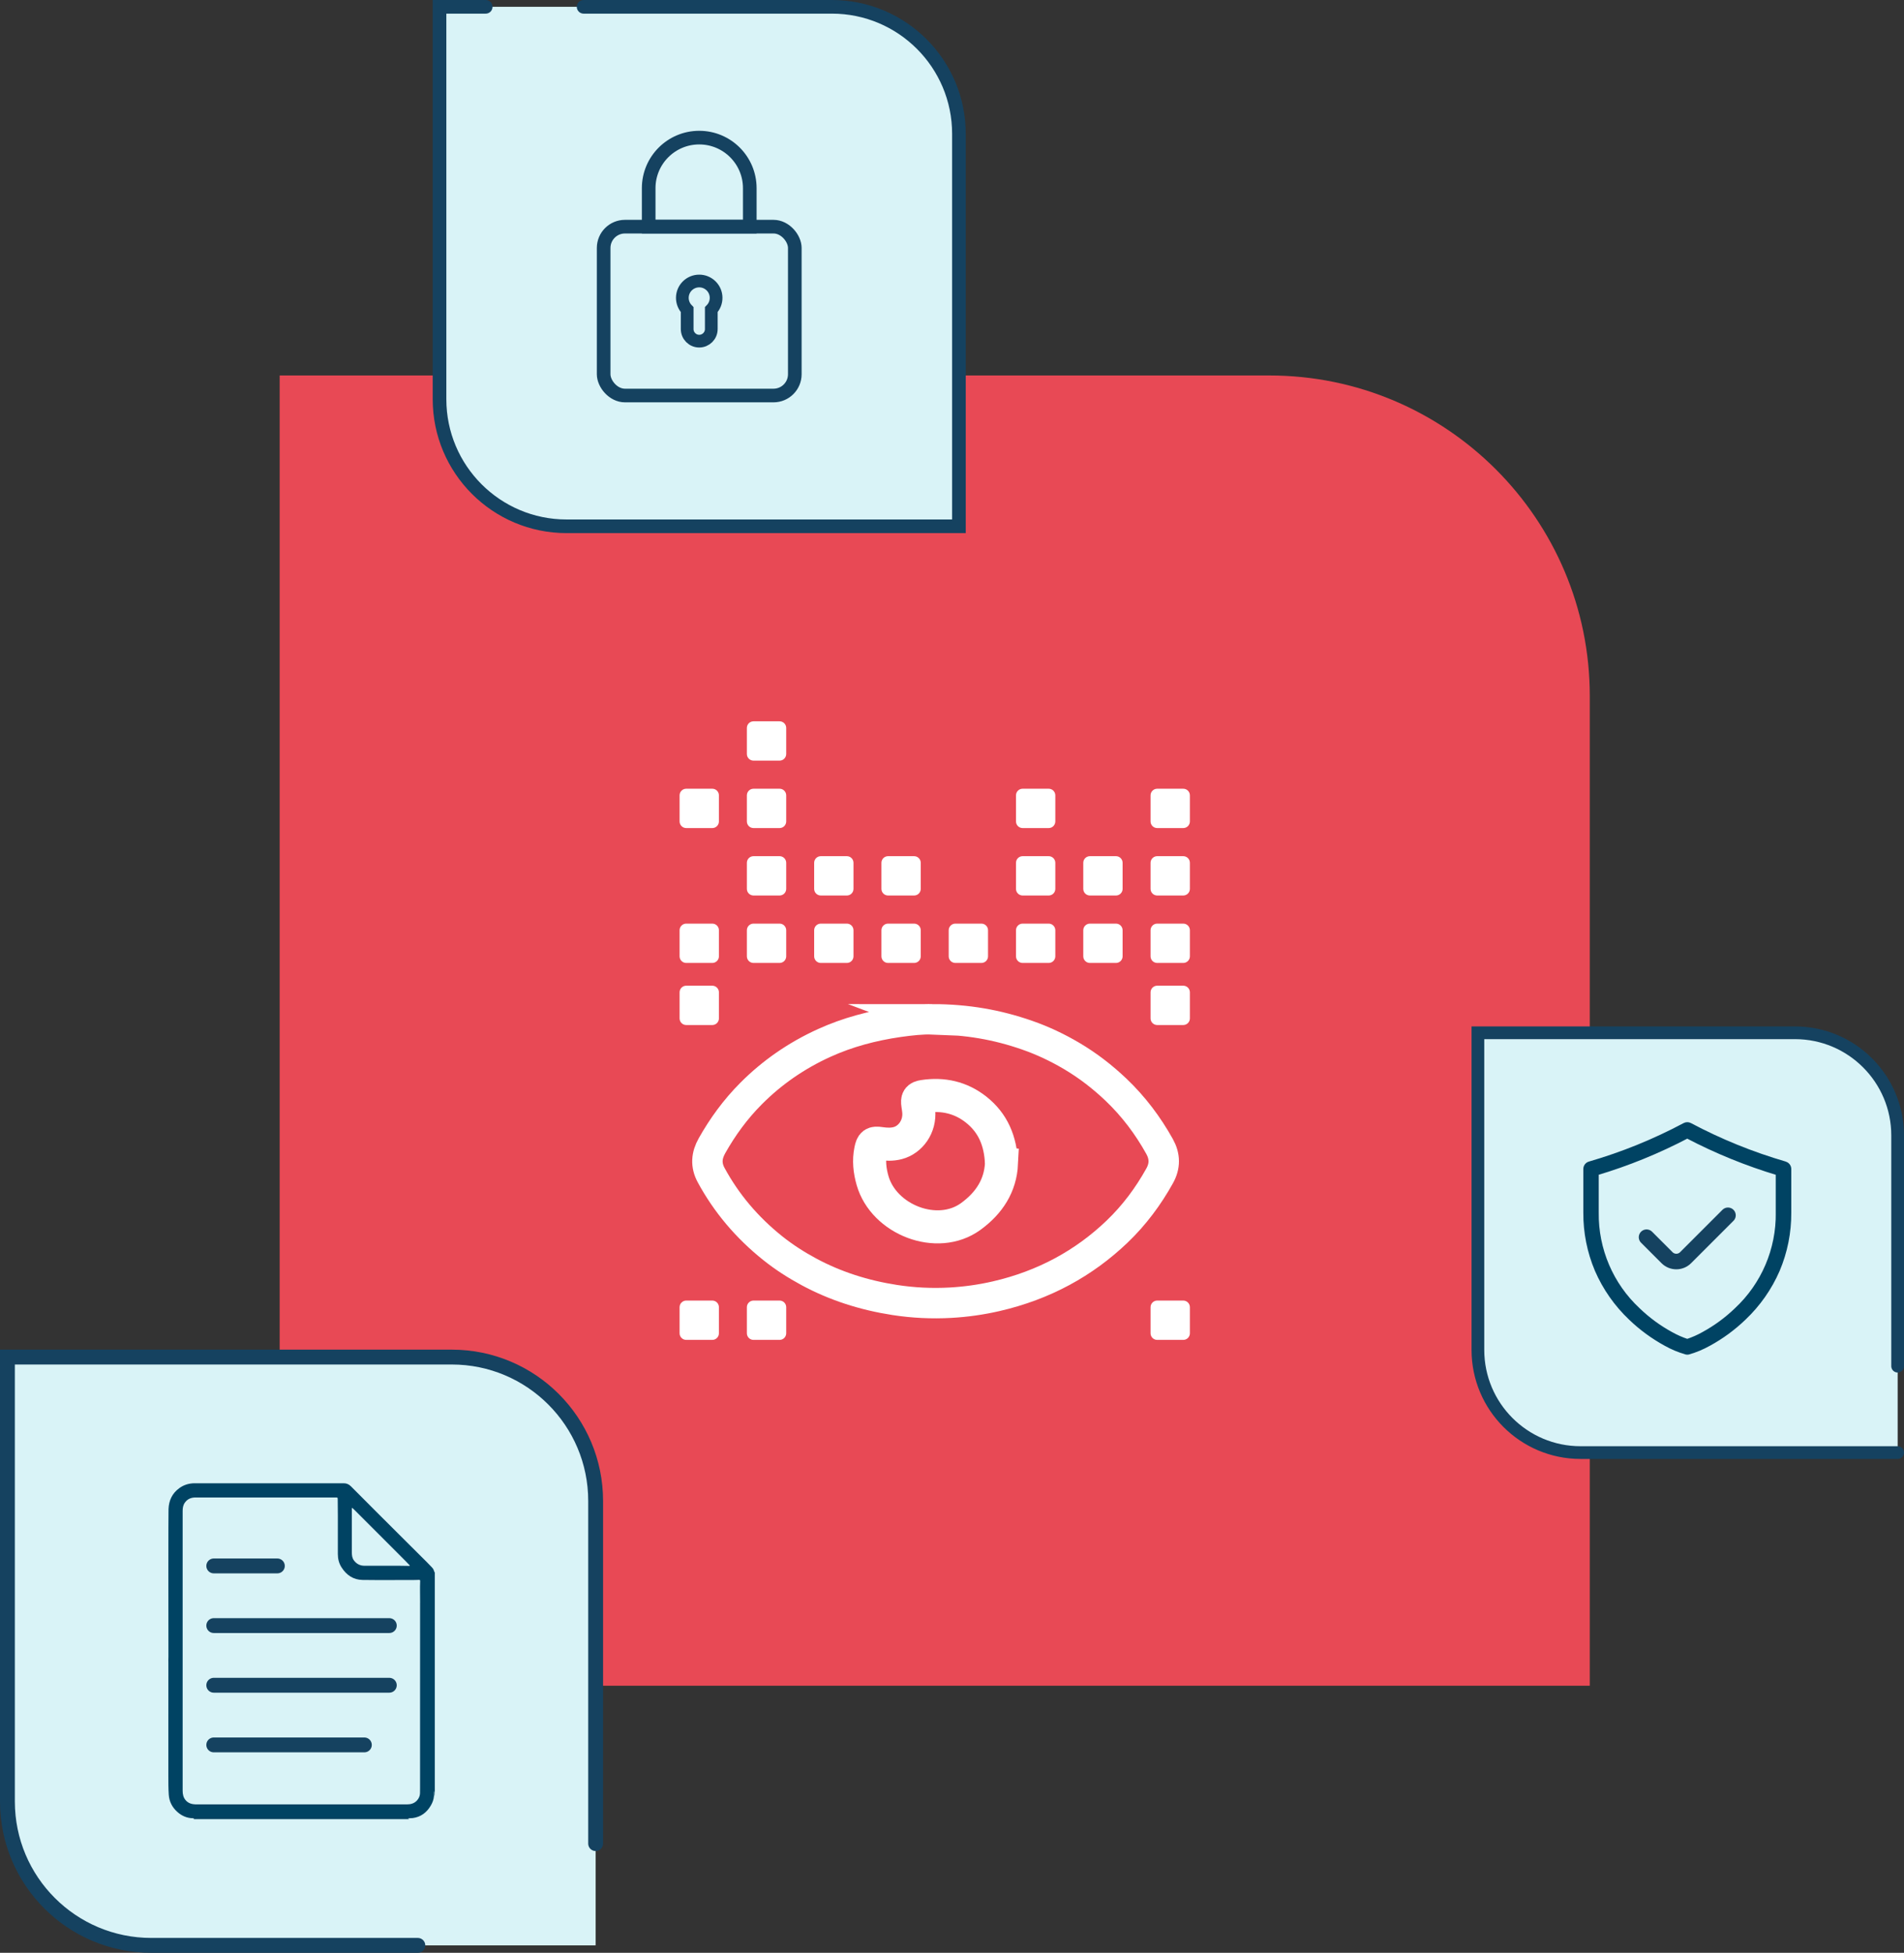 <?xml version="1.0" encoding="UTF-8"?>
<svg id="b" data-name="Layer 2" xmlns="http://www.w3.org/2000/svg" width="748.47" height="767.55" viewBox="0 0 748.47 767.55">
  <rect x="0" y="0" width="748.47" height="767.55" fill="#333333" stroke="none"/>
  <g id="c" data-name="Layer 1">
    <path d="m109.95,147.58h389.03c69.52,0,125.97,56.44,125.97,125.97v389.03H235.91c-69.52,0-125.97-56.44-125.97-125.97V147.58h0Z" fill="#e84955"/>
    <g>
      <g>
        <g>
          <rect x="267.64" y="363.53" width="14.47" height="14.47" rx="2.11" ry="2.11" fill="#fff"/>
          <path d="m280,364.03c.89,0,1.61.72,1.61,1.61v10.24c0,.89-.72,1.61-1.61,1.61h-10.24c-.89,0-1.61-.72-1.61-1.61v-10.24c0-.89.72-1.61,1.61-1.61h10.24m0-1h-10.24c-1.44,0-2.61,1.17-2.61,2.61v10.24c0,1.44,1.17,2.61,2.61,2.61h10.24c1.44,0,2.61-1.17,2.61-2.61v-10.24c0-1.44-1.17-2.61-2.61-2.61h0Z" fill="#fff"/>
        </g>
        <g>
          <rect x="294.09" y="363.53" width="14.47" height="14.47" rx="2.11" ry="2.11" fill="#fff"/>
          <path d="m306.45,364.03c.89,0,1.61.72,1.61,1.61v10.24c0,.89-.72,1.61-1.61,1.61h-10.24c-.89,0-1.61-.72-1.61-1.61v-10.24c0-.89.72-1.61,1.61-1.61h10.24m0-1h-10.24c-1.44,0-2.61,1.17-2.61,2.61v10.24c0,1.44,1.17,2.61,2.61,2.61h10.24c1.44,0,2.61-1.17,2.61-2.61v-10.24c0-1.44-1.17-2.61-2.61-2.61h0Z" fill="#fff"/>
        </g>
        <g>
          <rect x="320.54" y="363.53" width="14.47" height="14.47" rx="2.11" ry="2.11" fill="#fff"/>
          <path d="m332.9,364.03c.89,0,1.61.72,1.61,1.61v10.24c0,.89-.72,1.61-1.61,1.61h-10.24c-.89,0-1.61-.72-1.61-1.61v-10.24c0-.89.72-1.61,1.61-1.61h10.24m0-1h-10.24c-1.44,0-2.61,1.17-2.61,2.61v10.24c0,1.44,1.17,2.61,2.61,2.61h10.24c1.44,0,2.61-1.17,2.61-2.61v-10.24c0-1.44-1.17-2.61-2.61-2.61h0Z" fill="#fff"/>
        </g>
        <g>
          <path d="m375.55,363.53h10.24c1.17,0,2.11.95,2.11,2.11v10.24c0,1.17-.95,2.11-2.11,2.11h-10.24c-1.17,0-2.11-.95-2.11-2.11v-10.24c0-1.17.95-2.11,2.11-2.11Z" fill="#fff"/>
          <path d="m385.79,364.03c.89,0,1.61.72,1.61,1.61v10.24c0,.89-.72,1.61-1.61,1.61h-10.24c-.89,0-1.61-.72-1.61-1.61v-10.24c0-.89.72-1.61,1.61-1.61h10.24m0-1h-10.24c-1.44,0-2.61,1.17-2.61,2.61v10.24c0,1.44,1.17,2.61,2.61,2.61h10.24c1.44,0,2.61-1.17,2.61-2.61v-10.24c0-1.44-1.17-2.61-2.61-2.61h0Z" fill="#fff"/>
        </g>
        <g>
          <rect x="346.99" y="363.53" width="14.47" height="14.47" rx="2.11" ry="2.11" fill="#fff"/>
          <path d="m359.34,364.03c.89,0,1.61.72,1.61,1.61v10.24c0,.89-.72,1.61-1.61,1.61h-10.24c-.89,0-1.61-.72-1.61-1.61v-10.24c0-.89.72-1.61,1.61-1.61h10.24m0-1h-10.24c-1.44,0-2.61,1.17-2.61,2.61v10.24c0,1.44,1.17,2.61,2.61,2.61h10.24c1.44,0,2.61-1.17,2.61-2.61v-10.24c0-1.44-1.17-2.61-2.61-2.61h0Z" fill="#fff"/>
        </g>
        <g>
          <rect x="399.89" y="363.53" width="14.47" height="14.47" rx="2.11" ry="2.11" fill="#fff"/>
          <path d="m412.24,364.03c.89,0,1.61.72,1.61,1.61v10.24c0,.89-.72,1.61-1.61,1.61h-10.24c-.89,0-1.61-.72-1.61-1.61v-10.24c0-.89.72-1.61,1.61-1.61h10.24m0-1h-10.24c-1.44,0-2.61,1.17-2.61,2.61v10.24c0,1.44,1.17,2.61,2.61,2.61h10.24c1.44,0,2.61-1.17,2.61-2.61v-10.24c0-1.44-1.17-2.61-2.61-2.61h0Z" fill="#fff"/>
        </g>
        <g>
          <path d="m428.45,363.53h10.24c1.17,0,2.11.95,2.11,2.11v10.24c0,1.17-.95,2.11-2.11,2.11h-10.24c-1.17,0-2.11-.95-2.11-2.11v-10.24c0-1.17.95-2.11,2.11-2.11Z" fill="#fff"/>
          <path d="m438.69,364.03c.89,0,1.61.72,1.61,1.61v10.24c0,.89-.72,1.61-1.61,1.61h-10.24c-.89,0-1.61-.72-1.61-1.61v-10.24c0-.89.72-1.61,1.61-1.61h10.24m0-1h-10.24c-1.44,0-2.61,1.17-2.61,2.61v10.24c0,1.44,1.17,2.61,2.61,2.61h10.24c1.44,0,2.61-1.17,2.61-2.61v-10.24c0-1.44-1.17-2.61-2.61-2.61h0Z" fill="#fff"/>
        </g>
        <g>
          <path d="m454.9,363.53h10.24c1.17,0,2.11.95,2.11,2.11v10.24c0,1.17-.95,2.11-2.11,2.11h-10.24c-1.17,0-2.11-.95-2.11-2.11v-10.24c0-1.17.95-2.11,2.11-2.11Z" fill="#fff"/>
          <path d="m465.14,364.03c.89,0,1.61.72,1.61,1.61v10.24c0,.89-.72,1.61-1.61,1.61h-10.24c-.89,0-1.61-.72-1.61-1.61v-10.24c0-.89.72-1.61,1.61-1.61h10.24m0-1h-10.24c-1.44,0-2.61,1.17-2.61,2.61v10.24c0,1.44,1.17,2.61,2.61,2.61h10.24c1.44,0,2.61-1.17,2.61-2.61v-10.24c0-1.44-1.17-2.61-2.61-2.61h0Z" fill="#fff"/>
        </g>
        <g>
          <rect x="294.09" y="337.02" width="14.47" height="14.47" rx="2.11" ry="2.11" fill="#fff"/>
          <path d="m306.45,337.52c.89,0,1.61.72,1.61,1.61v10.24c0,.89-.72,1.61-1.61,1.61h-10.24c-.89,0-1.61-.72-1.61-1.61v-10.24c0-.89.72-1.61,1.61-1.61h10.24m0-1h-10.24c-1.44,0-2.61,1.17-2.61,2.61v10.24c0,1.44,1.17,2.61,2.61,2.61h10.24c1.44,0,2.61-1.17,2.61-2.61v-10.24c0-1.44-1.17-2.61-2.61-2.61h0Z" fill="#fff"/>
        </g>
        <g>
          <rect x="320.54" y="337.02" width="14.47" height="14.47" rx="2.11" ry="2.11" fill="#fff"/>
          <path d="m332.9,337.52c.89,0,1.61.72,1.61,1.61v10.24c0,.89-.72,1.61-1.61,1.61h-10.24c-.89,0-1.61-.72-1.61-1.61v-10.24c0-.89.72-1.61,1.61-1.61h10.24m0-1h-10.24c-1.44,0-2.61,1.17-2.61,2.61v10.24c0,1.44,1.17,2.61,2.61,2.61h10.24c1.44,0,2.61-1.17,2.61-2.61v-10.24c0-1.44-1.17-2.61-2.61-2.61h0Z" fill="#fff"/>
        </g>
        <g>
          <rect x="346.99" y="337.02" width="14.47" height="14.47" rx="2.11" ry="2.11" fill="#fff"/>
          <path d="m359.34,337.52c.89,0,1.61.72,1.61,1.61v10.24c0,.89-.72,1.61-1.61,1.61h-10.24c-.89,0-1.61-.72-1.61-1.61v-10.24c0-.89.72-1.61,1.61-1.61h10.24m0-1h-10.24c-1.44,0-2.61,1.17-2.61,2.61v10.24c0,1.44,1.17,2.61,2.61,2.61h10.24c1.44,0,2.61-1.17,2.61-2.61v-10.24c0-1.44-1.17-2.61-2.61-2.61h0Z" fill="#fff"/>
        </g>
        <g>
          <rect x="399.89" y="337.02" width="14.47" height="14.47" rx="2.11" ry="2.11" fill="#fff"/>
          <path d="m412.24,337.52c.89,0,1.61.72,1.61,1.61v10.24c0,.89-.72,1.61-1.61,1.61h-10.24c-.89,0-1.61-.72-1.61-1.61v-10.24c0-.89.72-1.61,1.61-1.61h10.24m0-1h-10.24c-1.44,0-2.61,1.17-2.61,2.61v10.24c0,1.44,1.17,2.61,2.61,2.61h10.24c1.44,0,2.61-1.17,2.61-2.61v-10.24c0-1.44-1.17-2.61-2.61-2.61h0Z" fill="#fff"/>
        </g>
        <g>
          <path d="m428.45,337.02h10.24c1.17,0,2.11.95,2.11,2.11v10.24c0,1.17-.95,2.11-2.11,2.11h-10.24c-1.17,0-2.11-.95-2.11-2.11v-10.24c0-1.17.95-2.11,2.11-2.11Z" fill="#fff"/>
          <path d="m438.69,337.52c.89,0,1.61.72,1.61,1.61v10.24c0,.89-.72,1.61-1.61,1.61h-10.24c-.89,0-1.61-.72-1.61-1.61v-10.24c0-.89.72-1.61,1.61-1.61h10.24m0-1h-10.24c-1.44,0-2.61,1.17-2.61,2.61v10.24c0,1.44,1.17,2.61,2.61,2.61h10.24c1.44,0,2.61-1.17,2.61-2.61v-10.24c0-1.44-1.17-2.61-2.61-2.61h0Z" fill="#fff"/>
        </g>
        <g>
          <path d="m454.9,337.02h10.24c1.17,0,2.11.95,2.11,2.11v10.24c0,1.17-.95,2.11-2.11,2.11h-10.24c-1.17,0-2.11-.95-2.11-2.11v-10.24c0-1.17.95-2.11,2.11-2.11Z" fill="#fff"/>
          <path d="m465.14,337.52c.89,0,1.61.72,1.61,1.61v10.24c0,.89-.72,1.61-1.61,1.61h-10.24c-.89,0-1.61-.72-1.61-1.61v-10.24c0-.89.72-1.61,1.61-1.61h10.24m0-1h-10.24c-1.44,0-2.61,1.17-2.61,2.61v10.24c0,1.44,1.17,2.61,2.61,2.61h10.24c1.44,0,2.61-1.17,2.61-2.61v-10.24c0-1.44-1.17-2.61-2.61-2.61h0Z" fill="#fff"/>
        </g>
        <g>
          <rect x="267.64" y="310.51" width="14.47" height="14.47" rx="2.11" ry="2.11" fill="#fff"/>
          <path d="m280,311.01c.89,0,1.61.72,1.61,1.61v10.24c0,.89-.72,1.61-1.61,1.61h-10.24c-.89,0-1.61-.72-1.61-1.61v-10.24c0-.89.72-1.61,1.61-1.61h10.24m0-1h-10.24c-1.44,0-2.61,1.17-2.61,2.61v10.24c0,1.44,1.17,2.61,2.61,2.61h10.24c1.44,0,2.61-1.17,2.61-2.61v-10.24c0-1.44-1.17-2.61-2.61-2.61h0Z" fill="#fff"/>
        </g>
        <g>
          <rect x="294.09" y="310.51" width="14.47" height="14.47" rx="2.11" ry="2.11" fill="#fff"/>
          <path d="m306.45,311.01c.89,0,1.61.72,1.61,1.61v10.24c0,.89-.72,1.61-1.61,1.61h-10.24c-.89,0-1.61-.72-1.61-1.61v-10.24c0-.89.72-1.61,1.61-1.61h10.24m0-1h-10.24c-1.44,0-2.61,1.17-2.61,2.61v10.24c0,1.44,1.17,2.61,2.61,2.61h10.24c1.44,0,2.61-1.17,2.61-2.61v-10.24c0-1.44-1.17-2.61-2.61-2.61h0Z" fill="#fff"/>
        </g>
        <g>
          <rect x="399.89" y="310.51" width="14.47" height="14.47" rx="2.11" ry="2.11" fill="#fff"/>
          <path d="m412.24,311.01c.89,0,1.61.72,1.61,1.61v10.24c0,.89-.72,1.61-1.61,1.61h-10.24c-.89,0-1.61-.72-1.61-1.61v-10.24c0-.89.72-1.61,1.61-1.61h10.24m0-1h-10.24c-1.44,0-2.61,1.17-2.61,2.61v10.24c0,1.44,1.17,2.61,2.61,2.61h10.24c1.44,0,2.61-1.17,2.61-2.61v-10.24c0-1.44-1.17-2.61-2.61-2.61h0Z" fill="#fff"/>
        </g>
        <g>
          <path d="m454.9,310.51h10.24c1.17,0,2.11.95,2.11,2.11v10.24c0,1.17-.95,2.11-2.11,2.11h-10.24c-1.17,0-2.11-.95-2.11-2.11v-10.24c0-1.17.95-2.11,2.11-2.11Z" fill="#fff"/>
          <path d="m465.14,311.01c.89,0,1.61.72,1.61,1.61v10.24c0,.89-.72,1.61-1.61,1.61h-10.24c-.89,0-1.61-.72-1.61-1.61v-10.24c0-.89.72-1.61,1.61-1.61h10.24m0-1h-10.24c-1.44,0-2.61,1.17-2.61,2.61v10.24c0,1.44,1.17,2.61,2.61,2.61h10.24c1.44,0,2.61-1.17,2.61-2.61v-10.24c0-1.44-1.17-2.61-2.61-2.61h0Z" fill="#fff"/>
        </g>
        <g>
          <rect x="294.09" y="284.01" width="14.47" height="14.47" rx="2.11" ry="2.11" fill="#fff"/>
          <path d="m306.45,284.51c.89,0,1.61.72,1.61,1.61v10.24c0,.89-.72,1.61-1.61,1.61h-10.24c-.89,0-1.61-.72-1.61-1.61v-10.24c0-.89.72-1.61,1.61-1.61h10.24m0-1h-10.24c-1.44,0-2.61,1.17-2.61,2.61v10.24c0,1.44,1.17,2.61,2.61,2.61h10.24c1.44,0,2.61-1.17,2.61-2.61v-10.24c0-1.44-1.17-2.61-2.61-2.61h0Z" fill="#fff"/>
        </g>
        <g>
          <rect x="267.64" y="387.93" width="14.47" height="14.47" rx="2.11" ry="2.11" fill="#fff"/>
          <path d="m280,388.43c.89,0,1.61.72,1.61,1.61v10.24c0,.89-.72,1.61-1.61,1.61h-10.24c-.89,0-1.61-.72-1.61-1.61v-10.24c0-.89.72-1.61,1.61-1.61h10.24m0-1h-10.24c-1.44,0-2.61,1.17-2.61,2.61v10.24c0,1.44,1.17,2.61,2.61,2.61h10.24c1.44,0,2.61-1.17,2.61-2.61v-10.24c0-1.44-1.17-2.61-2.61-2.61h0Z" fill="#fff"/>
        </g>
        <g>
          <path d="m454.9,387.93h10.24c1.17,0,2.11.95,2.11,2.11v10.24c0,1.17-.95,2.11-2.11,2.11h-10.24c-1.17,0-2.11-.95-2.11-2.11v-10.24c0-1.17.95-2.11,2.11-2.11Z" fill="#fff"/>
          <path d="m465.14,388.43c.89,0,1.61.72,1.61,1.61v10.24c0,.89-.72,1.61-1.61,1.61h-10.24c-.89,0-1.61-.72-1.61-1.61v-10.24c0-.89.72-1.61,1.61-1.61h10.24m0-1h-10.24c-1.44,0-2.61,1.17-2.61,2.61v10.24c0,1.44,1.17,2.61,2.61,2.61h10.24c1.44,0,2.61-1.17,2.61-2.61v-10.24c0-1.44-1.17-2.61-2.61-2.61h0Z" fill="#fff"/>
        </g>
        <g>
          <rect x="267.64" y="511.69" width="14.47" height="14.47" rx="2.11" ry="2.11" fill="#fff"/>
          <path d="m280,512.19c.89,0,1.61.72,1.61,1.61v10.24c0,.89-.72,1.61-1.61,1.61h-10.24c-.89,0-1.61-.72-1.61-1.61v-10.24c0-.89.72-1.61,1.61-1.61h10.24m0-1h-10.24c-1.44,0-2.61,1.17-2.61,2.61v10.24c0,1.44,1.17,2.61,2.61,2.61h10.24c1.44,0,2.61-1.17,2.61-2.61v-10.24c0-1.44-1.17-2.61-2.61-2.61h0Z" fill="#fff"/>
        </g>
        <g>
          <rect x="294.09" y="511.69" width="14.47" height="14.47" rx="2.11" ry="2.11" fill="#fff"/>
          <path d="m306.45,512.19c.89,0,1.61.72,1.61,1.61v10.24c0,.89-.72,1.61-1.61,1.61h-10.24c-.89,0-1.61-.72-1.61-1.61v-10.24c0-.89.72-1.61,1.61-1.61h10.24m0-1h-10.24c-1.44,0-2.61,1.17-2.61,2.61v10.24c0,1.44,1.17,2.61,2.61,2.61h10.24c1.44,0,2.61-1.17,2.61-2.61v-10.24c0-1.44-1.17-2.61-2.61-2.61h0Z" fill="#fff"/>
        </g>
        <g>
          <path d="m454.9,511.69h10.24c1.17,0,2.11.95,2.11,2.11v10.24c0,1.17-.95,2.11-2.11,2.11h-10.24c-1.17,0-2.11-.95-2.11-2.11v-10.24c0-1.17.95-2.11,2.11-2.11Z" fill="#fff"/>
          <path d="m465.14,512.19c.89,0,1.61.72,1.61,1.61v10.24c0,.89-.72,1.61-1.61,1.61h-10.24c-.89,0-1.61-.72-1.61-1.61v-10.24c0-.89.72-1.61,1.61-1.61h10.24m0-1h-10.24c-1.44,0-2.61,1.17-2.61,2.61v10.24c0,1.44,1.17,2.61,2.61,2.61h10.24c1.44,0,2.61-1.17,2.61-2.61v-10.24c0-1.44-1.17-2.61-2.61-2.61h0Z" fill="#fff"/>
        </g>
      </g>
      <path d="m393.7,457.28c-.43,8.75-4.84,15.59-12.11,20.87-13.15,9.55-34.17,1.27-38.58-14.12-1.12-3.91-1.56-7.87-.73-11.91.55-2.64,1.07-3.06,3.78-2.66,2.28.33,4.55.44,6.81-.15,5.05-1.31,8.87-6.53,8.28-12.62-.08-.83-.22-1.66-.34-2.49-.33-2.21.05-2.91,2.24-3.25,7.59-1.16,14.6.39,20.66,5.17,6.65,5.25,9.63,12.37,9.98,21.16Z" fill="none" stroke="#fff" stroke-linecap="round" stroke-miterlimit="10" stroke-width="13"/>
      <path d="m366.31,400.64c13.97,0,25.86,2.21,37.35,6.2,6.23,2.16,12.05,4.93,17.56,8.18,6.45,3.8,12.2,8.28,17.42,13.23,7.05,6.7,12.64,14.22,17.17,22.33,2.19,3.92,2.23,7.7.03,11.63-4.43,7.94-9.86,15.33-16.74,21.91-12.93,12.35-28.62,21.02-47.52,25.37-5.87,1.35-11.85,2.2-17.93,2.54-7.37.41-14.69.05-21.95-1.07-12.08-1.87-23.37-5.49-33.75-11.08-5.01-2.7-9.72-5.73-14.04-9.17-10.36-8.25-18.43-17.89-24.36-28.84-2.14-3.96-1.84-7.69.34-11.55,4.15-7.37,9.16-14.28,15.38-20.52,8.11-8.14,17.65-14.84,28.78-19.89,9.16-4.16,18.91-6.75,29.11-8.23,4.85-.7,9.74-1.18,13.16-1.04Z" fill="none" stroke="#fff" stroke-linecap="round" stroke-miterlimit="10" stroke-width="11.96"/>
    </g>
    <path d="m376.97,206.86h-154.24c-27.58,0-49.94-22.36-49.94-49.94V2.68h154.24c27.58,0,49.94,22.36,49.94,49.94v154.24Z" fill="#fff"/>
    <g fill="none" opacity=".15">
      <path d="m376.97,206.86h-154.24c-27.58,0-49.94-22.36-49.94-49.94V2.68h154.24c27.58,0,49.94,22.36,49.94,49.94v154.24Z" fill="#00adc9"/>
    </g>
    <path d="m229.42,2.68h97.6c27.58,0,49.94,22.36,49.94,49.94v154.24h-154.24c-27.58,0-49.94-22.36-49.94-49.94V2.68h18.15" fill="none" stroke="#154260" stroke-linecap="round" stroke-miterlimit="10" stroke-width="5.36"/>
    <path d="m234.15,764.63H59.48c-31.24,0-56.56-25.32-56.56-56.56v-174.67h174.67c31.24,0,56.56,25.32,56.56,56.56v174.67Z" fill="#fff"/>
    <g fill="none" opacity=".15">
      <path d="m234.15,764.63H59.48c-31.24,0-56.56-25.32-56.56-56.56v-174.67h174.67c31.24,0,56.56,25.32,56.56,56.56v174.67Z" fill="#00adc9"/>
    </g>
    <path d="m164.25,764.63H59.48c-31.24,0-56.56-25.32-56.56-56.56v-174.67h174.67c31.24,0,56.56,25.32,56.56,56.56v134.67" fill="none" stroke="#154260" stroke-linecap="round" stroke-miterlimit="10" stroke-width="5.84"/>
    <path d="m745.97,570.94h-124.64c-22.29,0-40.36-18.07-40.36-40.36v-124.64h124.64c22.29,0,40.36,18.07,40.36,40.36v124.64Z" fill="#fff"/>
    <g fill="none" opacity=".15">
      <path d="m745.97,570.94h-124.64c-22.29,0-40.36-18.07-40.36-40.36v-124.64h124.64c22.29,0,40.36,18.07,40.36,40.36v124.64Z" fill="#00adc9"/>
    </g>
    <path d="m745.97,536.97v-90.67c0-22.29-18.07-40.36-40.36-40.36h-124.64v124.64c0,22.29,18.07,40.36,40.36,40.36h124.64" fill="none" stroke="#154260" stroke-linecap="round" stroke-miterlimit="10" stroke-width="5"/>
    <path d="m699.06,476.6c.2,14.54-5.76,28.49-16.42,38.39-3.86,3.71-8.19,6.88-12.89,9.45-2.06,1.16-4.23,2.12-6.48,2.86-2.25-.74-4.42-1.7-6.49-2.86-4.7-2.57-9.03-5.75-12.89-9.46-10.65-9.9-16.61-23.85-16.42-38.39v-15.59c12.38-3.68,24.36-8.57,35.79-14.57,11.43,5.99,23.42,10.87,35.79,14.58v15.59h0Zm2.62-19.09c-12.97-3.77-25.51-8.87-37.44-15.2-.6-.32-1.32-.32-1.92,0-11.92,6.35-24.47,11.45-37.44,15.21-.87.25-1.48,1.06-1.47,1.97v17.12c-.05,7.74,1.48,15.41,4.5,22.54,3.08,7.09,7.56,13.48,13.17,18.8,4.12,3.97,8.76,7.36,13.78,10.11,2.54,1.43,5.25,2.56,8.06,3.36.25.05.5.05.74,0,2.81-.8,5.51-1.93,8.06-3.36,5.02-2.74,9.65-6.14,13.77-10.11,5.61-5.32,10.09-11.71,13.17-18.8,3.02-7.13,4.55-14.8,4.5-22.54v-17.12c0-.91-.6-1.71-1.48-1.96" fill="#004363" stroke="#004363" stroke-miterlimit="10" stroke-width="2"/>
    <path d="m647.27,486.29l8.05,8.05c2.01,2.01,5.28,2.01,7.29,0l16.66-16.66" fill="none" stroke="#154260" stroke-linecap="round" stroke-miterlimit="10" stroke-width="6.12"/>
    <g>
      <path d="m274.87,110.45c-3.66,0-6.63,2.95-6.64,6.61,0,1.74.68,3.41,1.9,4.65v7.63c0,2.62,2.12,4.75,4.73,4.75,2.62,0,4.75-2.12,4.75-4.74h0v-7.64c2.56-2.62,2.52-6.81-.1-9.37-1.24-1.21-2.91-1.9-4.65-1.89" fill="none" stroke="#154260" stroke-linecap="round" stroke-miterlimit="10" stroke-width="5"/>
      <rect x="237.3" y="89.09" width="75.14" height="66.37" rx="8.37" ry="8.37" fill="none" stroke="#154260" stroke-linecap="round" stroke-miterlimit="10" stroke-width="5.36"/>
      <path d="m274.87,54.09h0c10.97,0,19.87,8.9,19.87,19.87v15.13h-39.74v-15.13c0-10.97,8.9-19.87,19.87-19.87Z" fill="none" stroke="#154260" stroke-linecap="round" stroke-miterlimit="10" stroke-width="5.36"/>
    </g>
    <path d="m170.73,618.11c-.06-.86-.41-1.51-.94-2.05-.66-.7-1.33-1.4-2.02-2.09-2.61-2.6-5.22-5.2-7.84-7.8-7.35-7.3-14.67-14.63-21.97-21.96-.82-.82-1.71-1.21-2.87-1.21-7.04.02-14.08,0-21.11,0h-37.4c-2.22,0-4.26.59-6.07,1.9-2.79,2.02-4.13,4.82-4.26,8.22-.08,1.98-.08,40.86-.04,58.02-.06.87-.02,1.76-.02,2.63-.03,7.55-.01,15.1-.01,22.66v21.64c0,2.43,0,4.86.16,7.29.17,2.72,1.34,4.99,3.34,6.79,1.74,1.57,3.79,2.47,6.17,2.52.23,0,.43.04.37.35h84.65c-.14-.05-.29-.11-.5-.2.64-.25,1.25-.14,1.85-.22,3.21-.43,5.51-2.16,7.12-4.9.68-1.15,1.14-2.38,1.25-3.72.05-.65-.08-1.31.05-2.07.23.73.03,1.41.28,2.03v-88.33c-.05.13-.1.25-.18.48Zm-32.44-25.49c.55.33.91.72,1.28,1.09,3.44,3.43,6.88,6.87,10.32,10.31,3.18,3.18,6.35,6.35,9.52,9.54.48.48.95.97,1.41,1.46.1.11.31.21.23.38-.08.16-.29.08-.44.08-1.14,0-2.28-.05-3.43-.05-4.62,0-9.24-.01-13.86,0-1.75,0-3.12-.68-4.18-2.09-.7-.93-.82-1.99-.83-3.06-.02-5.84,0-11.68,0-17.64Zm26.85,37.33c-.03,15.56-.01,31.12-.01,46.67v26.09c0,.73,0,1.45-.02,2.17-.04,1.07-.47,2-1.18,2.79-1.07,1.17-2.44,1.55-3.97,1.55h-82.77c-.11,0-.22,0-.33,0-1.48-.06-2.83-.44-3.85-1.61-.93-1.07-1.21-2.34-1.21-3.72,0-17.72,0-35.44,0-53.15,0-.08,0-.15,0-.23v-.08c0-17.61,0-54.74,0-56.59,0-1.16.19-2.28.89-3.25,1.06-1.49,2.53-2.02,4.31-2,3.16.03,6.31,0,9.47,0,11.84,0,23.67,0,35.51,0,3.37,0,6.73,0,10.1,0,.62,0,.67.06.68.65.09,4.44.04,8.89.05,13.33,0,2.75.01,5.51,0,8.27,0,1.88.44,3.64,1.46,5.23,1.92,3.02,4.64,4.88,8.26,4.93,6.91.1,13.82.02,20.73.02.5,0,1-.03,1.5-.05.31,0,.42.13.41.44-.12,2.85-.01,5.7-.02,8.54Z" fill="#004363"/>
    <line x1="84.03" y1="615.49" x2="109.03" y2="615.49" fill="none" stroke="#154260" stroke-linecap="round" stroke-miterlimit="10" stroke-width="5.84"/>
    <line x1="84.03" y1="638.94" x2="153.04" y2="638.94" fill="none" stroke="#154260" stroke-linecap="round" stroke-miterlimit="10" stroke-width="5.84"/>
    <line x1="84.03" y1="662.39" x2="153.04" y2="662.39" fill="none" stroke="#154260" stroke-linecap="round" stroke-miterlimit="10" stroke-width="5.84"/>
    <line x1="84.03" y1="685.84" x2="143.23" y2="685.84" fill="none" stroke="#154260" stroke-linecap="round" stroke-miterlimit="10" stroke-width="5.84"/>
  </g>
</svg>